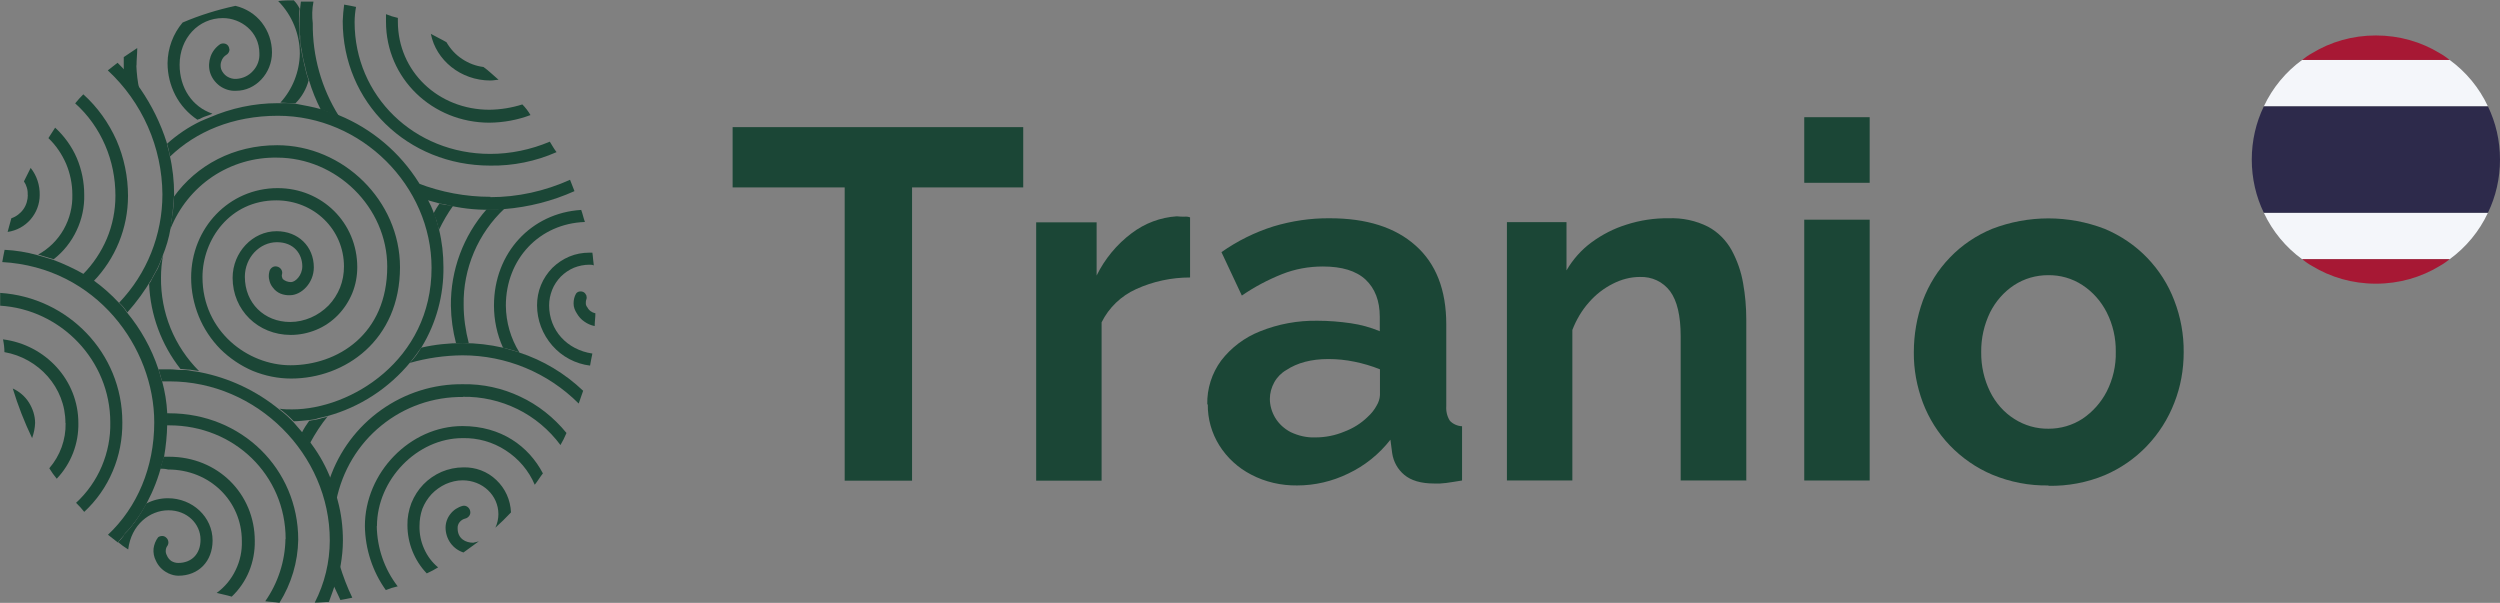 <?xml version="1.0" encoding="UTF-8"?> <svg xmlns="http://www.w3.org/2000/svg" xmlns:xlink="http://www.w3.org/1999/xlink" id="_Слой_1" data-name="Слой_1" version="1.1" viewBox="0 0 141 34"><rect x="0" y="0" width="141" height="34" fill="#808080" stroke="none"/><defs><style> .st0 { fill: none; } .st1 { fill: #2d2a4b; } .st2 { fill: #1b4636; } .st3 { fill: #a71834; } .st4 { fill: #f4f6fa; } .st5 { clip-path: url(#clippath); } </style><clipPath id="clippath"><rect class="st0" y="0" width="123.17" height="34"></rect></clipPath></defs><g class="st5"><g><path class="st2" d="M26.43,19.36h-.71c-.18-.69-.28-1.4-.29-2.12-.02-2,.7-3.94,2.02-5.44h.21c.27,0,.53,0,.8-.04-.74.69-1.33,1.53-1.73,2.47-.4.94-.6,1.95-.58,2.97,0,.73.11,1.46.29,2.16h0ZM33.11,17.32c-.04-.06-.07-.13-.07-.21,0-.07,0-.15.03-.22.03-.08.02-.16,0-.23-.03-.07-.08-.14-.15-.18-.07-.04-.15-.05-.23-.04-.08.01-.15.05-.2.12-.1.17-.14.36-.14.56,0,.2.07.38.18.55.11.19.25.35.43.47.17.12.37.21.58.25,0-.26.04-.47.04-.72-.1-.02-.19-.06-.27-.12-.08-.06-.15-.14-.19-.23h0ZM27.86,17.23c0,.82.17,1.63.51,2.38.34.08.64.17.92.26-.49-.79-.75-1.7-.76-2.63,0-2.63,1.89-4.63,4.46-4.72-.08-.21-.13-.47-.21-.68-2.81.17-4.92,2.42-4.92,5.39h0ZM30.97,17.23c0-.3.06-.6.17-.88.11-.28.28-.53.49-.75.21-.21.46-.38.74-.5.28-.11.57-.17.87-.17.09,0,.17,0,.25.04-.04-.26-.04-.47-.08-.72h-.17c-.39,0-.77.07-1.13.22-.36.15-.68.37-.96.64-.27.28-.49.6-.64.97-.15.36-.22.75-.22,1.14,0,.84.31,1.64.86,2.27.55.63,1.31,1.03,2.13,1.13.04-.21.08-.47.13-.68-1.43-.21-2.44-1.31-2.44-2.72ZM25.13,11.55c-.08,0-.17-.04-.25-.04-.04,0-.08,0-.08-.04-.13.17-.24.36-.34.55.04.17.13.3.17.47.04.17.08.3.13.47.23-.48.49-.93.8-1.36-.17,0-.3-.04-.42-.04h0Z"></path><path class="st2" d="M27.65,11.12c1.55,0,3.08-.34,4.5-.98l.25.64c-1.25.56-2.58.9-3.94,1.01-.29,0-.55.04-.85.04-.85.01-1.7-.09-2.52-.3-.08,0-.17-.04-.25-.04-.25-.08-.51-.13-.76-.21-.08-.17-.17-.3-.25-.47-.08-.17-.17-.3-.25-.47,1.3.5,2.68.76,4.08.76h0ZM17.69.09h-.72c-.05.39-.08.79-.08,1.19,0,.26,0,.51.04.76v.21c0,.19.04.37.08.55,0,.09.04.17.04.26.04.21.08.38.13.59,0,.04.04.08.04.17.05.25.12.49.21.72.17.57.4,1.13.67,1.66.17.04.34.09.51.17.17.04.34.13.5.17-.98-1.56-1.49-3.38-1.47-5.22-.05-.41-.04-.82.04-1.23ZM19.41.26c.21.04.46.08.67.13-.05.28-.08.57-.08.86,0,4.16,3.36,7.43,7.65,7.43,1.15,0,2.29-.24,3.36-.69.13.21.25.43.38.59-1.18.52-2.45.78-3.74.76-4.67,0-8.32-3.56-8.32-8.15.01-.31.04-.62.08-.93h0ZM21.77,1.23v-.43c.22.09.44.16.67.21v.21c0,2.8,2.27,4.97,5.17,4.97.63-.01,1.25-.11,1.85-.3.18.18.33.38.46.6-.74.28-1.52.42-2.31.43-3.23,0-5.84-2.5-5.84-5.69h0ZM27.27,3.78c.3.21.55.47.85.72-.13,0-.3.04-.46.04-1.68,0-3.07-1.15-3.36-2.63.3.17.59.3.88.47.22.38.52.71.89.95.36.24.78.4,1.21.45h0Z"></path><path class="st2" d="M7.69,3.7c.02.46.07.91.17,1.36-.13-.19-.27-.38-.42-.55-.14-.18-.3-.35-.46-.51v-.78l.76-.51c0,.34-.04.64-.04.98h0ZM17.4,4.51c-.09-.25-.16-.5-.21-.76,0-.04-.04-.08-.04-.17-.04-.17-.08-.38-.13-.59,0-.08-.04-.17-.04-.26-.04-.17-.04-.38-.08-.55v-.21c0-.25-.04-.51-.04-.76,0-.24,0-.48.04-.72-.08-.17-.19-.33-.33-.47-.29,0-.59,0-.88.04.78.79,1.22,1.86,1.22,2.97-.02,1.02-.41,2.01-1.1,2.76.3,0,.59.04.85.04.36-.36.62-.81.75-1.31ZM10.13,3.65c0-1.49,1.06-2.63,2.44-2.63,1.01,0,2.06.76,2.06,1.99.02.37-.11.72-.36.99-.24.27-.58.43-.95.45-.18.01-.36-.04-.52-.14-.15-.1-.27-.25-.33-.42-.04-.15-.04-.31.02-.45.05-.15.15-.27.28-.35.04-.02.07-.05.1-.09.03-.04.05-.08.06-.12s.02-.09,0-.13c0-.04-.02-.09-.04-.13-.04-.08-.12-.14-.21-.16-.09-.02-.18-.01-.26.03-.25.17-.44.41-.54.69-.1.28-.12.59-.04.88.09.32.29.59.56.79.27.19.59.29.92.27,1.09,0,2.02-.98,2.02-2.16,0-.61-.2-1.2-.57-1.68-.37-.48-.9-.81-1.49-.95-1.02.22-2.02.53-2.98.94-.54.64-.84,1.45-.85,2.29,0,.63.15,1.25.44,1.81.29.56.72,1.03,1.24,1.38.04,0,.08-.04.13-.04.16-.09.33-.16.51-.21.08-.04.13-.04.21-.09-1.13-.38-1.85-1.44-1.85-2.76h0ZM19.16,31.84c-.04.17-.08.38-.13.55t-.04.09c-.04.19-.09.37-.17.55.13.26.25.55.38.81.25-.04.46-.09.67-.13-.29-.6-.53-1.23-.72-1.87ZM27.02,30.52l-.88.64c-.29-.09-.55-.28-.73-.53-.18-.25-.28-.56-.28-.87,0-.28.1-.56.28-.78.17-.22.42-.38.69-.45.09-.02.19,0,.27.06.08.06.13.14.15.24.02.1,0,.19-.06.27-.06.08-.14.13-.23.15-.12.03-.23.1-.31.2-.08.1-.12.23-.11.35,0,.59.46.81.88.81.13-.04.21-.04.34-.09h0ZM29.29,19.87c-.3-.09-.64-.17-.92-.26-.74-.17-1.51-.26-2.27-.26-.79,0-1.58.08-2.35.26-.17.31-.39.6-.64.86.97-.28,1.97-.42,2.97-.43,2.46,0,4.81.97,6.56,2.72.08-.26.17-.47.25-.72-1.03-.98-2.26-1.72-3.61-2.16h.01ZM23.66,29.67c0-.33.05-.66.16-.97.12-.31.3-.59.52-.83.23-.24.5-.43.8-.57.3-.13.62-.21.95-.21,1.13,0,2.02.85,2.02,1.91,0,.26-.06.52-.17.76.29-.26.59-.55.88-.86-.03-.7-.32-1.35-.83-1.83-.5-.48-1.17-.73-1.86-.71-.42,0-.84.09-1.22.25-.39.17-.74.41-1.03.71s-.52.66-.68,1.06c-.15.4-.23.82-.22,1.24,0,1.01.39,1.99,1.09,2.72.22-.1.43-.21.64-.34-.34-.28-.61-.64-.79-1.05-.18-.4-.27-.84-.26-1.29h0ZM26.1,22.38c1.06-.02,2.12.22,3.08.69.96.47,1.79,1.17,2.43,2.03.13-.22.24-.44.34-.68-.71-.87-1.6-1.58-2.61-2.05-1.01-.48-2.12-.72-3.23-.7-1.65-.02-3.26.49-4.61,1.45-1.35.96-2.37,2.32-2.91,3.9.16.38.29.78.38,1.19.34-1.66,1.23-3.15,2.54-4.21,1.3-1.06,2.93-1.63,4.61-1.61h0ZM18.49,23.48s-.04,0-.08.04c-.13.04-.21.04-.34.09-.04,0-.13.04-.17.04-.13.04-.3.04-.42.08h-.04c-.16.22-.3.44-.42.68.17.19.32.39.46.59.29-.54.62-1.05,1.01-1.53h0ZM21.26,29.68c0-2.63,2.27-4.97,4.83-4.97.86-.02,1.71.22,2.43.69.73.47,1.3,1.14,1.64,1.94.17-.21.29-.43.46-.64-.8-1.53-2.35-2.67-4.54-2.67-2.95,0-5.5,2.63-5.5,5.64.02,1.3.43,2.56,1.18,3.61.22-.09.44-.16.67-.21-.75-.97-1.16-2.16-1.18-3.4h0Z"></path><path class="st2" d="M9.75,12.01c0-.17.04-.34.04-.55v-.34c1.3-1.82,3.4-2.93,5.84-2.93,3.74,0,6.93,3.14,6.93,6.88,0,4.12-3.11,6.28-6.14,6.28-.74,0-1.47-.15-2.16-.43-.68-.29-1.3-.71-1.83-1.23-.52-.53-.94-1.16-1.22-1.85-.28-.69-.43-1.43-.43-2.18,0-2.8,2.14-5.05,4.88-5.05,2.51,0,4.49,1.96,4.49,4.46,0,.5-.09.99-.28,1.46-.19.46-.46.88-.81,1.24-.35.36-.76.64-1.22.83-.46.19-.95.29-1.44.29-1.85,0-3.28-1.4-3.28-3.22,0-1.44,1.13-2.63,2.48-2.63,1.22,0,2.1.86,2.1,2.04,0,.89-.71,1.57-1.34,1.57-.18.01-.37-.02-.54-.09-.17-.07-.32-.19-.43-.34-.1-.12-.17-.27-.2-.42-.04-.15-.04-.31,0-.47.02-.1.07-.18.15-.24.08-.06.18-.08.27-.06.1.02.18.07.24.15.06.08.08.18.06.27-.02.05-.02.1-.01.15s.03.1.05.14c.13.11.29.17.46.17.25,0,.64-.38.64-.89,0-.68-.46-1.36-1.43-1.36s-1.81.86-1.81,1.95c0,1.48,1.09,2.55,2.56,2.55.4,0,.8-.09,1.17-.25.37-.16.7-.39.99-.68.28-.29.5-.64.65-1.01.15-.38.22-.78.22-1.19,0-2.08-1.68-3.73-3.82-3.73-2.61,0-4.16,2.21-4.16,4.33,0,3.06,2.56,4.97,4.96,4.97,2.65,0,5.46-1.74,5.46-5.56,0-3.35-2.86-6.15-6.22-6.15-1.29-.02-2.55.35-3.63,1.07-1.07.72-1.9,1.75-2.38,2.96v-.04c.03-.11.05-.23.04-.34.04-.13.04-.3.08-.51h0ZM9.08,15.66c0-.44.04-.88.13-1.32,0,.04-.04.09-.04.13-.04.13-.13.3-.17.43-.05.15-.12.3-.21.43-.08.13-.13.26-.21.38-.04.11-.1.21-.17.3.07,1.75.69,3.43,1.77,4.8.17,0,.34.04.55.04.17.04.34.04.5.08-.69-.69-1.24-1.51-1.61-2.42-.37-.91-.55-1.88-.54-2.86ZM17.52,23.68c.14-.01.29-.04.42-.09.04,0,.13-.04.17-.04.13-.04.21-.04.34-.08,1.84-.5,3.48-1.57,4.7-3.05.21-.26.42-.55.64-.86.82-1.35,1.24-2.92,1.22-4.5,0-.72-.08-1.43-.25-2.12-.04-.17-.08-.3-.13-.47-.04-.16-.09-.32-.17-.47-.09-.26-.21-.52-.34-.76-.08-.17-.17-.3-.25-.47-.08-.17-.17-.3-.25-.47-1.07-1.71-2.65-3.04-4.5-3.8-.16-.08-.33-.13-.5-.17-.17-.04-.34-.13-.51-.17-.46-.13-.92-.21-1.39-.3-.28-.04-.57-.05-.85-.04h-.21c-1.32,0-2.63.28-3.85.81-.17.08-.34.13-.5.21-.69.33-1.32.76-1.89,1.27.08.24.13.48.17.72,1.46-1.4,3.53-2.3,6.09-2.3,4.71,0,8.66,3.95,8.66,8.58,0,5.22-4.58,7.98-7.86,7.98-.24,0-.48,0-.72-.04.29.21.56.45.81.71.25,0,.59-.04.97-.08h0Z"></path><path class="st2" d="M9.03,26.45c.04-.09.04-.17.08-.26.04-.13.08-.3.13-.43h.3c2.73,0,4.83,2.08,4.83,4.75.01.59-.1,1.17-.32,1.71-.22.54-.56,1.03-.98,1.43-.3-.09-.55-.13-.85-.21.46-.33.83-.78,1.07-1.29.25-.51.37-1.08.35-1.64,0-2.25-1.81-4.03-4.16-4.03-.15-.04-.31-.05-.46-.04h0ZM16.1,30.39c-.02,1.26-.42,2.49-1.14,3.52.25.04.55.04.8.09.67-1.07,1.04-2.3,1.06-3.56,0-3.99-3.19-7.13-7.27-7.13h-.13v.68h.13c3.65,0,6.56,2.8,6.56,6.41h-.01ZM6.64,30.56c.19.16.38.3.59.43.17-1.4,1.22-2.21,2.27-2.21s1.81.76,1.81,1.66c0,.81-.51,1.31-1.26,1.31-.14,0-.27-.04-.39-.11-.11-.08-.2-.19-.25-.32-.05-.09-.07-.18-.06-.28,0-.1.04-.19.1-.27.04-.07.06-.16.04-.24-.01-.08-.06-.16-.12-.21-.06-.06-.14-.09-.22-.09-.08,0-.16.02-.23.07-.14.18-.23.41-.26.64-.02.23.02.47.13.68.13.29.35.53.64.68.04,0,.04.04.08.04.17.08.36.13.55.13,1.14,0,1.93-.81,1.93-1.99,0-1.32-1.13-2.38-2.52-2.38-.42,0-.84.1-1.22.3-.2.37-.42.73-.67,1.07-.05.05-.1.11-.13.17-.12.15-.24.3-.38.43-.04.04-.08.08-.08.13-.1.14-.21.27-.34.38l-.02-.02ZM18.87,33.07c.04-.19.1-.37.17-.55t.04-.08c.04-.17.08-.38.13-.55.08-.46.13-.93.13-1.4,0-.76-.09-1.52-.29-2.25-.1-.4-.23-.8-.38-1.19-.27-.71-.64-1.38-1.09-1.99-.14-.2-.3-.4-.46-.59-.17-.21-.38-.43-.55-.64-.25-.26-.51-.51-.8-.72-1.3-1.07-2.85-1.8-4.5-2.12-.17-.04-.34-.04-.5-.08-.18-.04-.36-.05-.55-.04-.21,0-.42-.04-.64-.04h-.64c.08.21.13.47.21.68h.42c4.92,0,9.03,4.12,9.03,8.96,0,1.23-.29,2.43-.85,3.52.25,0,.55-.04.8-.04.08-.25.21-.55.3-.85h.02Z"></path><path class="st2" d="M5.25,15.87c-.21-.13-.38-.26-.59-.38.58-.58,1.05-1.28,1.37-2.04.32-.76.48-1.59.48-2.41,0-.98-.19-1.95-.58-2.85-.39-.9-.96-1.71-1.69-2.36.14-.18.3-.35.46-.51.8.72,1.43,1.61,1.87,2.59.43.99.65,2.06.65,3.14,0,1.81-.71,3.55-1.97,4.84ZM8.57,15.7c.08-.13.13-.25.21-.38.08-.14.15-.28.21-.43.04-.13.13-.3.17-.43.21-.51.37-1.04.46-1.59.03-.11.05-.23.04-.34.04-.17.04-.38.08-.55,0-.17.04-.34.04-.55,0-.17.04-.34.04-.47,0-.74-.08-1.48-.25-2.21-.04-.25-.13-.47-.17-.72-.34-1.07-.84-2.08-1.47-3-.13-.19-.27-.38-.42-.55-.14-.18-.3-.35-.46-.51l-.42-.43c-.17.13-.38.3-.55.43.96.89,1.73,1.97,2.26,3.17.53,1.2.81,2.5.82,3.82,0,2.28-.87,4.47-2.44,6.11.18.16.33.35.46.55.53-.59.99-1.23,1.39-1.91h0ZM1.57,10.98c0,.29-.08.58-.25.82-.17.24-.41.42-.68.51-.08.26-.13.51-.21.77.5-.07.96-.32,1.29-.7.33-.38.52-.87.52-1.38.01-.55-.16-1.09-.51-1.53l-.38.76c.15.22.23.49.21.76h0ZM4.75,10.98c0-.71-.14-1.41-.42-2.07-.28-.65-.7-1.23-1.22-1.71-.13.21-.25.38-.38.59.43.41.76.9,1,1.45.23.55.35,1.14.35,1.73.02.69-.15,1.37-.49,1.97-.34.6-.84,1.09-1.44,1.42l.88.26c.55-.43.99-.98,1.29-1.62.3-.63.45-1.33.43-2.03h0Z"></path><path class="st2" d="M.13,14.77c.04-.21.08-.47.13-.68.62.03,1.24.13,1.85.3l.88.26c.59.22,1.17.49,1.72.8.2.12.4.24.59.38.5.36.97.78,1.39,1.23.18.16.33.35.46.55.78.94,1.39,2.03,1.78,3.2.08.21.13.47.21.68.16.58.26,1.18.29,1.78v.68c-.01.6-.07,1.19-.17,1.78-.04.17-.08.3-.13.43-.19.77-.48,1.51-.85,2.21-.2.37-.42.72-.67,1.06-.05.05-.1.11-.13.17-.12.15-.24.3-.38.43-.04.04-.08.08-.08.13-.13.13-.25.3-.38.43-.17-.13-.38-.3-.55-.43,1.64-1.54,2.61-3.79,2.61-6.34,0-4.2-3.24-8.74-8.58-9.04ZM0,17.24c3.45.21,6.22,3.1,6.22,6.58.02.85-.15,1.7-.48,2.48-.33.78-.83,1.49-1.45,2.06.17.16.32.33.46.51.69-.64,1.24-1.42,1.61-2.3.37-.87.55-1.81.54-2.76,0-3.9-3.07-7.04-6.89-7.29v.72h0ZM1.98,23.86c0-.41-.13-.81-.35-1.16-.22-.35-.54-.62-.91-.79.29.96.66,1.9,1.09,2.8.1-.28.16-.56.17-.86h0ZM3.7,23.86c.02.94-.31,1.84-.92,2.55.13.21.27.41.42.59.4-.42.71-.91.92-1.45.21-.54.31-1.11.3-1.69,0-2.42-1.85-4.41-4.25-4.72.05.24.08.48.08.72,1.93.34,3.44,1.99,3.44,3.99h0Z"></path><path class="st2" d="M57.71,10.57h-6.27v16.54h-3.8V10.57h-6.32v-3.4h16.39v3.4Z"></path><path class="st2" d="M67.12,15.65c-1.05,0-2.09.22-3.05.66-.84.38-1.53,1.04-1.94,1.87v8.93h-3.69v-14.57h3.41v3c.46-.94,1.14-1.76,1.98-2.39.74-.56,1.62-.89,2.54-.95.15.02.3.02.44.02.1-.01.21,0,.31.04v3.4Z"></path><path class="st2" d="M68.09,22.81c-.02-.89.26-1.76.78-2.47.57-.74,1.33-1.31,2.19-1.65,1.04-.42,2.14-.62,3.26-.6.62,0,1.24.05,1.86.14.56.08,1.11.23,1.64.45v-.81c0-.9-.27-1.6-.8-2.1-.54-.5-1.34-.74-2.41-.74-.79,0-1.57.14-2.3.43-.8.32-1.56.72-2.27,1.21l-1.15-2.45c.9-.63,1.88-1.12,2.93-1.45,1.03-.31,2.1-.47,3.18-.46,2.07,0,3.69.51,4.84,1.54,1.15,1.02,1.73,2.5,1.73,4.44v4.62c-.02.29.05.59.21.83.18.18.42.29.68.3v3.06c-.33.06-.64.1-.9.14-.22.03-.45.04-.68.03-.74,0-1.3-.17-1.68-.49-.37-.31-.61-.74-.68-1.22l-.1-.76c-.64.82-1.45,1.47-2.38,1.91-.9.44-1.89.67-2.88.67-.9.01-1.79-.19-2.59-.61-.74-.38-1.36-.95-1.8-1.65-.43-.69-.66-1.49-.65-2.31ZM77.14,23.51c.2-.18.37-.39.5-.63.11-.18.18-.39.19-.6v-1.45c-.47-.19-.95-.33-1.44-.43-.48-.1-.98-.15-1.47-.15-.96,0-1.75.21-2.37.62-.28.16-.52.4-.68.69-.16.29-.25.61-.25.94,0,.37.11.74.3,1.06.21.35.51.62.87.81.44.21.92.32,1.4.3.56,0,1.12-.11,1.64-.33.48-.18.93-.46,1.3-.82Z"></path><path class="st2" d="M98.51,27.1h-3.72v-8.13c0-1.16-.2-2.01-.6-2.55-.2-.26-.45-.47-.75-.61-.3-.14-.62-.2-.95-.19-.53,0-1.05.14-1.52.38-.52.26-.98.62-1.36,1.06-.4.45-.71.98-.93,1.55v8.49h-3.69v-14.57h3.36v2.72c.36-.62.84-1.16,1.41-1.58.6-.44,1.26-.78,1.97-1,.77-.25,1.58-.37,2.38-.36.77-.03,1.54.13,2.23.48.56.3,1.02.77,1.33,1.33.31.58.53,1.2.64,1.85.12.67.18,1.36.18,2.04v9.1Z"></path><path class="st2" d="M101.76,10.31v-3.7h3.69v3.7h-3.69ZM101.76,27.1v-14.71h3.69v14.71h-3.69Z"></path><path class="st2" d="M115.54,27.38c-1.09.02-2.17-.19-3.18-.61-.9-.38-1.72-.95-2.4-1.66-.66-.69-1.17-1.51-1.51-2.4-.34-.91-.52-1.87-.51-2.84,0-1,.17-1.98.51-2.92.34-.91.86-1.74,1.53-2.43.67-.7,1.48-1.24,2.37-1.61,2.05-.79,4.31-.79,6.36,0,.9.38,1.72.93,2.4,1.64.66.69,1.18,1.5,1.52,2.4.36.93.54,1.92.53,2.92,0,.97-.17,1.94-.53,2.85-.35.91-.88,1.74-1.55,2.44-.67.7-1.48,1.26-2.37,1.64-1.01.42-2.09.62-3.18.6ZM111.74,19.86c-.01.77.16,1.54.5,2.23.31.63.78,1.17,1.37,1.54.58.37,1.25.56,1.93.55.68,0,1.34-.19,1.91-.56.58-.39,1.05-.92,1.37-1.54.35-.69.53-1.46.51-2.24.01-.77-.16-1.53-.51-2.22-.32-.63-.79-1.16-1.37-1.54-.58-.38-1.25-.57-1.94-.56-.68,0-1.34.19-1.91.56-.58.38-1.05.92-1.36,1.54-.34.7-.51,1.47-.5,2.24Z"></path></g></g><path class="st4" d="M140.32,6h-12.64c.49-1.05,1.24-1.95,2.16-2.62h8.32c.92.67,1.67,1.57,2.16,2.62Z"></path><path class="st4" d="M140.32,12c-.49,1.05-1.24,1.95-2.16,2.62h-8.32c-.92-.67-1.67-1.57-2.16-2.62h12.64Z"></path><path class="st3" d="M138.16,14.62c-.18.14-.36.27-.56.38-1.05.64-2.28,1-3.6,1s-2.55-.36-3.6-1c-.2-.11-.38-.24-.56-.38h8.32Z"></path><path class="st1" d="M141,9c0,1.07-.24,2.09-.68,3h-12.64c-.44-.91-.68-1.93-.68-3s.24-2.09.68-3h12.64c.44.91.68,1.93.68,3Z"></path><g id="mask0_12_5792"><path class="st0" d="M141,9c0,1.07-.24,2.09-.68,3-.49,1.05-1.24,1.95-2.16,2.62h-8.32c-.92-.67-1.67-1.57-2.16-2.62-.44-.91-.68-1.93-.68-3s.24-2.09.68-3c.49-1.05,1.24-1.95,2.16-2.62h8.32c.92.67,1.67,1.57,2.16,2.62.44.91.68,1.93.68,3Z"></path></g><path class="st3" d="M138.16,3.38h-8.32c.18-.14.36-.27.56-.38,1.05-.64,2.28-1,3.6-1s2.55.36,3.6,1c.2.11.38.24.56.38Z"></path></svg> 